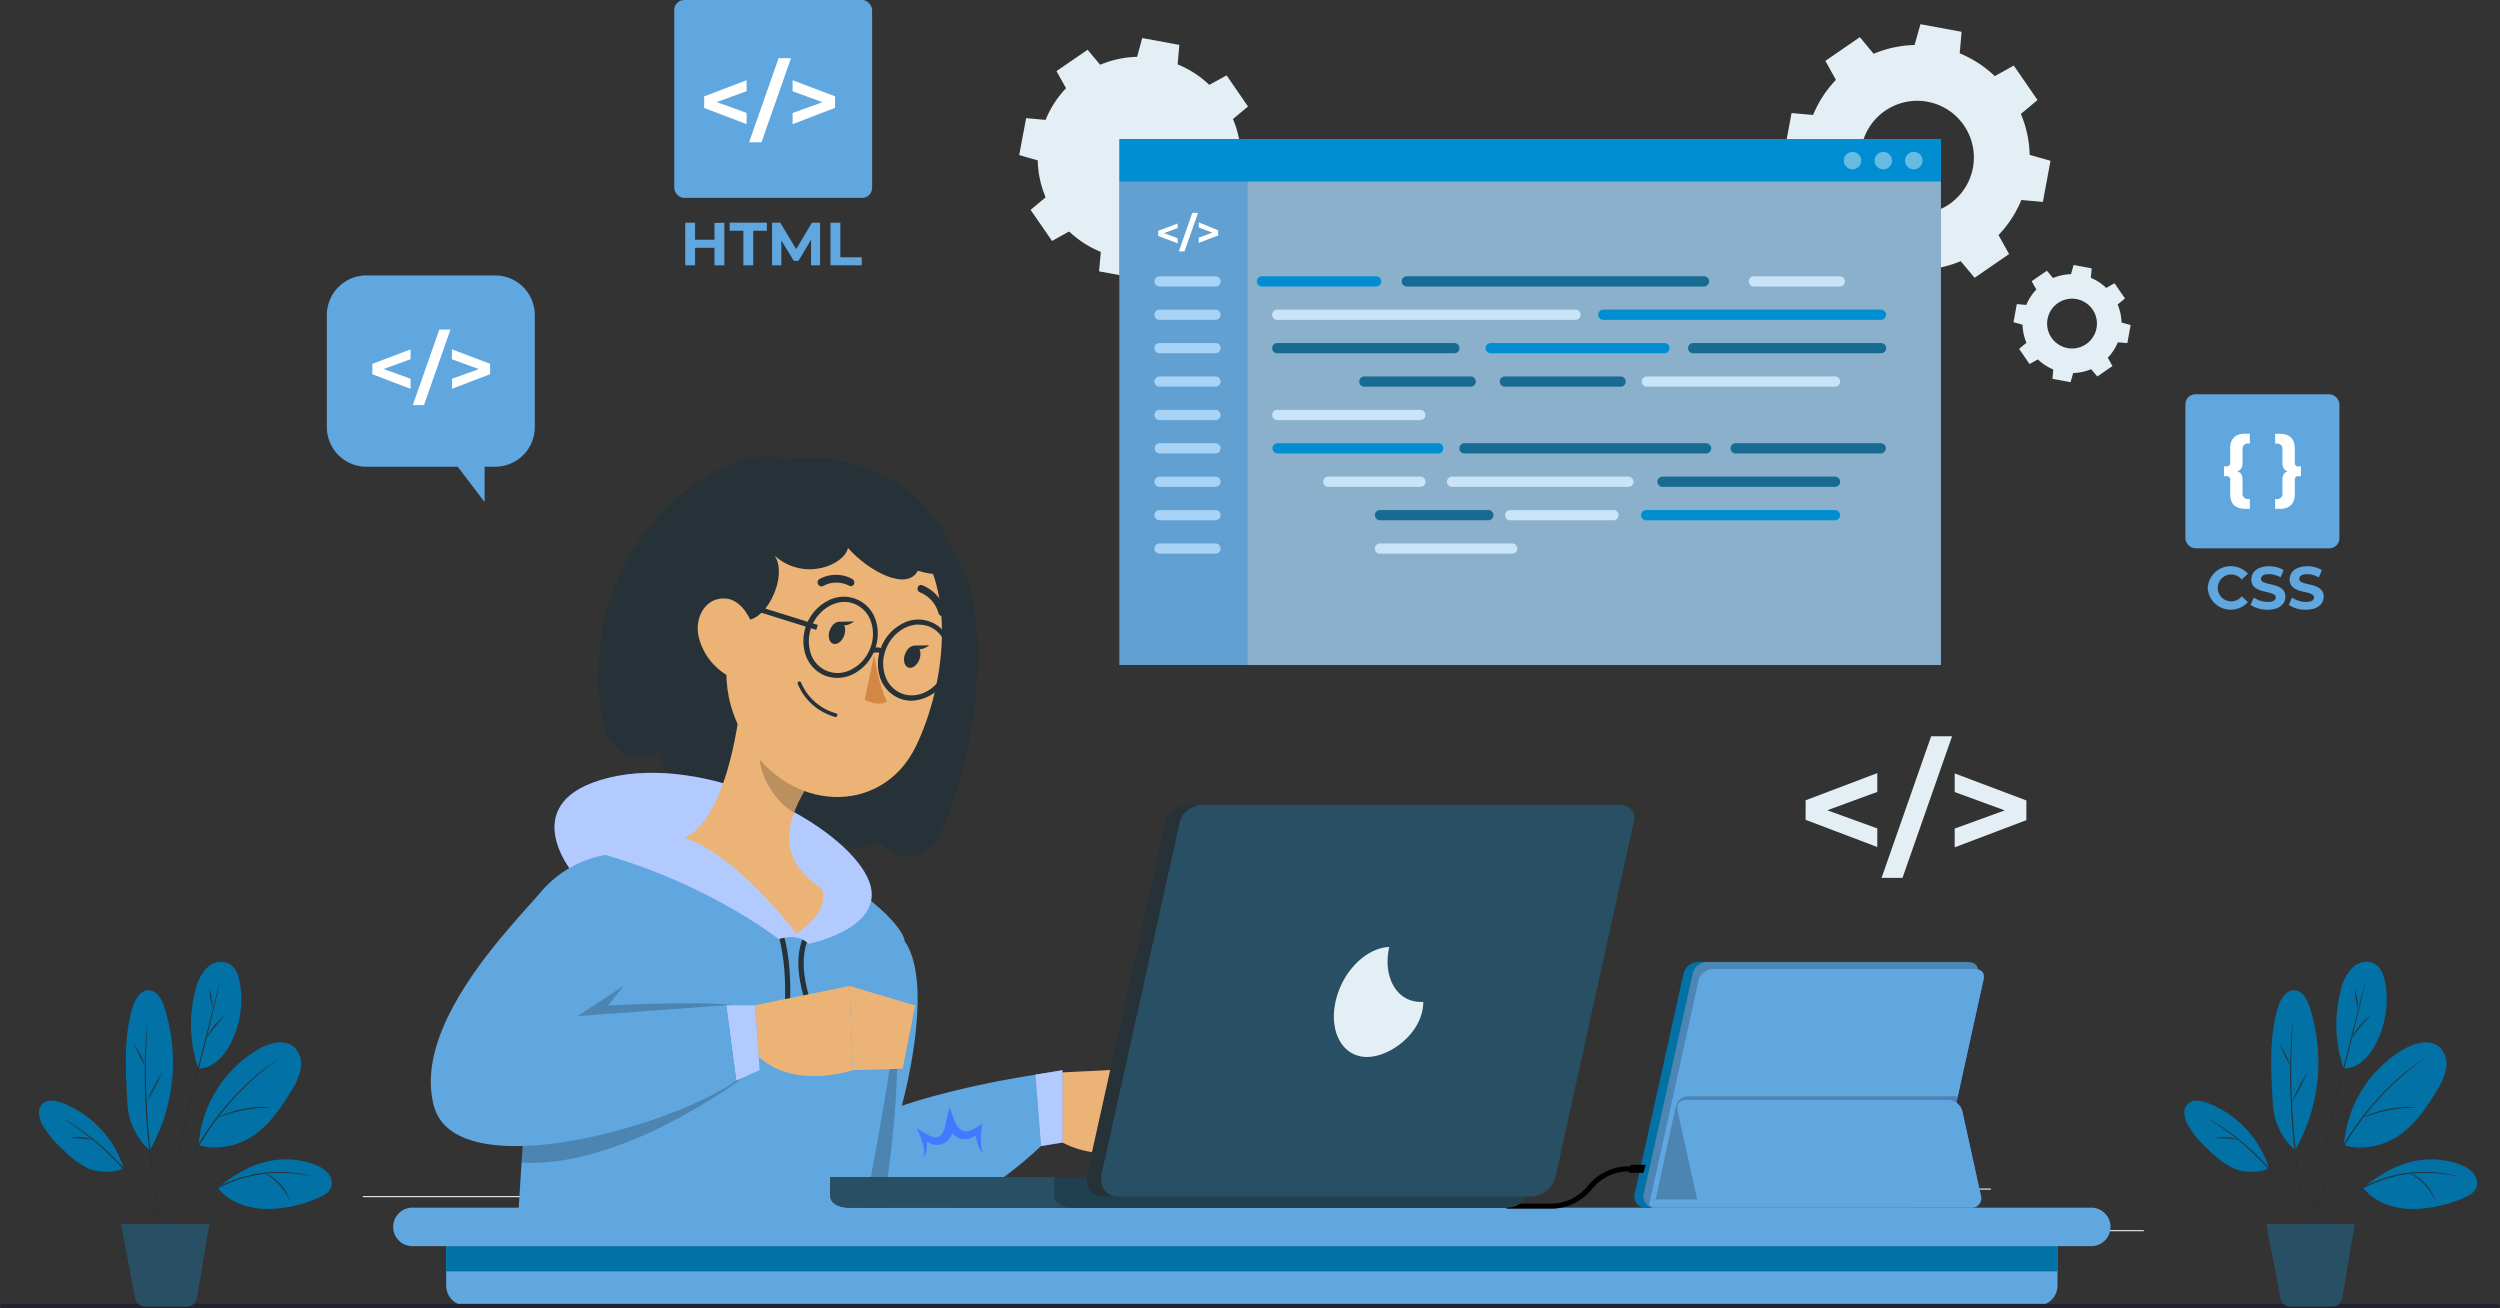 <svg xmlns="http://www.w3.org/2000/svg" width="571" height="298.816" viewBox="0 0 571 298.816">
  <rect x="0" y="0" width="571" height="298.816" fill="#333333" stroke="none"/>
  <g id="IT_Service_Pakistan_ic_6" transform="translate(-206 -3186.693)">
    <rect id="Rectangle_162443" data-name="Rectangle 162443" width="33.897" height="0.256" transform="translate(661.744 3467.65)" fill="#ebebeb"/>
    <rect id="Rectangle_162444" data-name="Rectangle 162444" width="8.894" height="0.256" transform="translate(565.281 3470.434)" fill="#ebebeb"/>
    <rect id="Rectangle_162445" data-name="Rectangle 162445" width="19.64" height="0.256" transform="translate(641.08 3458.152)" fill="#ebebeb"/>
    <rect id="Rectangle_162446" data-name="Rectangle 162446" width="44.204" height="0.256" transform="translate(288.873 3459.871)" fill="#ebebeb"/>
    <rect id="Rectangle_162447" data-name="Rectangle 162447" width="6.479" height="0.256" transform="translate(342.196 3459.871)" fill="#ebebeb"/>
    <rect id="Rectangle_162448" data-name="Rectangle 162448" width="95.879" height="0.256" transform="translate(369.737 3464.19)" fill="#ebebeb"/>
    <path id="Path_132470" data-name="Path 132470" d="M390.805,300.8l-11.432,4.186,11.432,4.155v4.247l-16.376-6.212v-4.462l16.376-6.213Z" transform="translate(243.97 3066.767)" fill="#e4eef5"/>
    <path id="Path_132471" data-name="Path 132471" d="M402.71,288.28h4.78l-11.33,32.352h-4.78Z" transform="translate(244.367 3066.573)" fill="#e4eef5"/>
    <path id="Path_132472" data-name="Path 132472" d="M424.075,302.752v4.493L407.7,313.457v-4.288l11.432-4.155L407.7,300.828V296.57Z" transform="translate(244.75 3066.768)" fill="#e4eef5"/>
    <path id="Path_132473" data-name="Path 132473" d="M112.975,354.463c1.638.491,2.395,1.525,2.395,3.992v5.7a2.344,2.344,0,0,0,2.6,2.641h.645v4.35h-2.047c-4.462,0-6.745-2.282-6.745-6.386v-6.448c0-1.146-.6-1.679-1.566-1.679H107.08v-4.3h1.177c.962,0,1.566-.532,1.566-1.678v-6.509c0-4.094,2.282-6.376,6.745-6.376h2.047V342.1h-.645a2.344,2.344,0,0,0-2.6,2.641v5.7C115.37,352.928,114.613,353.961,112.975,354.463Z" transform="translate(237.695 3067.734)" fill="#e0e0e0"/>
    <path id="Path_132474" data-name="Path 132474" d="M140.825,352.334v4.35h-1.177a1.464,1.464,0,0,0-1.576,1.678v6.448c0,4.094-2.282,6.387-6.734,6.387H129.29v-4.35h.645a2.344,2.344,0,0,0,2.6-2.641v-5.731c0-2.467.747-3.5,2.385-3.991-1.638-.5-2.385-1.535-2.385-4v-5.721a2.344,2.344,0,0,0-2.62-2.661h-.645v-4.35h2.047c4.452,0,6.734,2.282,6.734,6.376v6.458a1.464,1.464,0,0,0,1.576,1.679Z" transform="translate(238.216 3067.734)" fill="#e0e0e0"/>
    <g id="Group_306555" data-name="Group 306555" transform="translate(-3 -29.176)">
      <path id="Path_132464" data-name="Path 132464" d="M384.311,265.877l9.4,1.737,1.346-4.751a25.656,25.656,0,0,0,9.345-2.006l3.179,3.8,7.877-5.419-2.414-4.343a25.412,25.412,0,0,0,5.211-8.008l4.924.434,1.737-9.389-4.759-1.355a25.379,25.379,0,0,0-2.006-9.345l3.8-3.179-5.419-7.869L412.19,218.6a25.682,25.682,0,0,0-8.008-5.211l.434-4.916-9.4-1.737-1.346,4.751a25.691,25.691,0,0,0-9.345,2.006l-3.153-3.8-7.877,5.42,2.414,4.343a25.412,25.412,0,0,0-5.211,8.008l-4.925-.434-1.737,9.389,4.751,1.355a25.553,25.553,0,0,0,2.006,9.345l-3.8,3.179,5.42,7.869,4.343-2.414a25.449,25.449,0,0,0,8.016,5.211Zm-2.562-31.049a12.941,12.941,0,1,1,10.37,15.069,12.941,12.941,0,0,1-10.37-15.069Z" transform="translate(252.417 3014.66)" fill="#e4eef5"/>
      <path id="Path_132465" data-name="Path 132465" d="M74.852,279.8l4.132.767.6-2.091a11.343,11.343,0,0,0,4.107-.883l1.4,1.67,3.465-2.382-1.063-1.916a11.2,11.2,0,0,0,2.292-3.51l2.166.191.762-4.132-2.091-.572a11.168,11.168,0,0,0-.883-4.112l1.675-1.4-2.387-3.46-1.9,1.063a11.3,11.3,0,0,0-3.51-2.3l.2-2.161-4.137-.767-.592,2.091a11.375,11.375,0,0,0-4.112.883l-1.394-1.67L70.107,257.5l1.063,1.906a11.178,11.178,0,0,0-2.292,3.51l-2.166-.191-.762,4.132,2.076.592a11.168,11.168,0,0,0,.883,4.112l-1.675,1.4,2.382,3.46,1.906-1.058a11.319,11.319,0,0,0,3.51,2.292Zm-1.123-13.656a5.687,5.687,0,1,1,4.559,6.63A5.687,5.687,0,0,1,73.728,266.147Z" transform="translate(602.931 3022.595)" fill="#e4eef5"/>
      <path id="Path_132469" data-name="Path 132469" d="M328.23,347.791a22.834,22.834,0,0,0,1.811,8.437l-3.436,2.875,4.9,7.093,3.9-2.174a23.092,23.092,0,0,0,7.234,4.674l-.4,4.441,8.484,1.566,1.169-4.289a23.3,23.3,0,0,0,8.426-1.811l2.875,3.424,7.105-4.885-2.127-3.88a23,23,0,0,0,4.674-7.234l4.441.4,1.636-8.472-4.289-1.169a22.834,22.834,0,0,0-1.811-8.437l3.436-2.863-4.885-7.105-3.961,2.162a22.811,22.811,0,0,0-7.222-4.674l.386-4.452L352.1,319.85l-1.169,4.289a23.375,23.375,0,0,0-8.437,1.811l-2.875-3.424-7.105,4.885,2.185,3.9a23.021,23.021,0,0,0-4.674,7.234l-4.441-.4L324,346.576Zm11.686-2.641a10.007,10.007,0,1,0,.012,0Z" transform="translate(117.786 2904.707)" fill="#e4eef5"/>
      <g id="freepik--Tabs--inject-15" transform="translate(464.719 3247.639)">
        <rect id="Rectangle_162457" data-name="Rectangle 162457" width="187.594" height="120.119" transform="translate(0 0)" fill="#263238"/>
        <path id="Path_132735" data-name="Path 132735" d="M0,0H187.594V120.119H0Z" transform="translate(0 0)" fill="#96bedd" opacity="0.9"/>
        <path id="Path_132736" data-name="Path 132736" d="M0,0H29.262V120.119H0Z" transform="translate(0 0)" fill="#61a0d1"/>
        <rect id="Rectangle_162460" data-name="Rectangle 162460" width="187.594" height="9.688" transform="translate(0 0)" fill="#008dd1"/>
        <path id="Path_132523" data-name="Path 132523" d="M233.471,197.87l-3.108,1.169,3.108,1.169v1.169l-4.441-1.694v-1.169l4.441-1.683Z" transform="translate(-220.219 -177.56)" fill="#fff"/>
        <path id="Path_132524" data-name="Path 132524" d="M236.145,194.76h1.3l-3.085,8.8h-1.3Z" transform="translate(-219.539 -177.909)" fill="#fff"/>
        <path id="Path_132525" data-name="Path 132525" d="M241.4,198.431V199.6l-4.441,1.694v-1.169l3.108-1.169-3.108-1.169V196.62Z" transform="translate(-218.882 -177.595)" fill="#fff"/>
        <g id="Group_300795" data-name="Group 300795" transform="translate(7.981 31.33)">
          <path id="Path_132526" data-name="Path 132526" d="M242.2,209.487H229.489a1.169,1.169,0,1,1,0-2.337H242.2a1.169,1.169,0,1,1,0,2.337Z" transform="translate(-228.32 -207.15)" fill="#a7d3f6"/>
          <path id="Path_132527" data-name="Path 132527" d="M242.2,216.007H229.489a1.169,1.169,0,1,1,0-2.337H242.2a1.169,1.169,0,1,1,0,2.337Z" transform="translate(-228.32 -206.051)" fill="#a7d3f6"/>
          <path id="Path_132528" data-name="Path 132528" d="M242.2,222.537H229.489a1.169,1.169,0,1,1,0-2.337H242.2a1.169,1.169,0,1,1,0,2.337Z" transform="translate(-228.32 -204.95)" fill="#a7d3f6"/>
          <path id="Path_132529" data-name="Path 132529" d="M242.2,229.067H229.489a1.169,1.169,0,1,1,0-2.337H242.2a1.169,1.169,0,1,1,0,2.337Z" transform="translate(-228.32 -203.849)" fill="#a7d3f6"/>
          <path id="Path_132530" data-name="Path 132530" d="M242.2,235.6H229.489a1.169,1.169,0,1,1,0-2.337H242.2a1.169,1.169,0,1,1,0,2.337Z" transform="translate(-228.32 -202.748)" fill="#a7d3f6"/>
          <path id="Path_132531" data-name="Path 132531" d="M242.2,242.117H229.489a1.169,1.169,0,0,1,0-2.337H242.2a1.169,1.169,0,1,1,0,2.337Z" transform="translate(-228.32 -201.649)" fill="#a7d3f6"/>
          <path id="Path_132532" data-name="Path 132532" d="M242.2,248.647H229.489a1.169,1.169,0,1,1,0-2.337H242.2a1.169,1.169,0,1,1,0,2.337Z" transform="translate(-228.32 -200.548)" fill="#a7d3f6"/>
          <path id="Path_132533" data-name="Path 132533" d="M242.2,255.177H229.489a1.169,1.169,0,1,1,0-2.337H242.2a1.169,1.169,0,1,1,0,2.337Z" transform="translate(-228.32 -199.447)" fill="#a7d3f6"/>
          <path id="Path_132534" data-name="Path 132534" d="M242.2,261.707H229.489a1.169,1.169,0,1,1,0-2.337H242.2a1.169,1.169,0,1,1,0,2.337Z" transform="translate(-228.32 -198.346)" fill="#a7d3f6"/>
        </g>
        <path id="Path_132535" data-name="Path 132535" d="M275.58,209.487H249.509a1.169,1.169,0,1,1,0-2.337H275.58a1.169,1.169,0,0,1,0,2.337Z" transform="translate(-216.963 -175.82)" fill="#008dd1"/>
        <path id="Path_132536" data-name="Path 132536" d="M345.712,209.487H277.759a1.169,1.169,0,0,1,0-2.337h67.954a1.169,1.169,0,0,1,0,2.337Z" transform="translate(-212.201 -175.82)" fill="#176a92"/>
        <g id="Group_300796" data-name="Group 300796" transform="translate(143.667 31.33)">
          <path id="Path_132537" data-name="Path 132537" d="M365.289,209.487H345.6a1.169,1.169,0,0,1,0-2.337h19.691a1.169,1.169,0,0,1,0,2.337Z" transform="translate(-344.43 -207.15)" fill="#c9e4f9"/>
        </g>
        <g id="Group_300797" data-name="Group 300797" transform="translate(34.882 38.949)">
          <path id="Path_132538" data-name="Path 132538" d="M320.614,216.007H252.509a1.169,1.169,0,1,1,0-2.337h68.105a1.169,1.169,0,0,1,0,2.337Z" transform="translate(-251.34 -213.67)" fill="#c9e4f9"/>
        </g>
        <path id="Path_132539" data-name="Path 132539" d="M379.6,216.007H316.169a1.169,1.169,0,0,1,0-2.337h63.478a1.169,1.169,0,0,1,0,2.337Z" transform="translate(-205.725 -174.721)" fill="#008dd1"/>
        <path id="Path_132540" data-name="Path 132540" d="M292.872,222.537H252.509a1.169,1.169,0,1,1,0-2.337h40.363a1.169,1.169,0,1,1,0,2.337Z" transform="translate(-216.458 -173.62)" fill="#176a92"/>
        <path id="Path_132541" data-name="Path 132541" d="M333.9,222.537H294.169a1.169,1.169,0,0,1,0-2.337H333.9a1.169,1.169,0,0,1,0,2.337Z" transform="translate(-209.434 -173.62)" fill="#008dd1"/>
        <path id="Path_132542" data-name="Path 132542" d="M376.639,222.537H333.729a1.169,1.169,0,0,1,0-2.337h42.911a1.169,1.169,0,1,1,0,2.337Z" transform="translate(-202.765 -173.62)" fill="#176a92"/>
        <path id="Path_132543" data-name="Path 132543" d="M293.743,229.067H269.519a1.169,1.169,0,1,1,0-2.337h24.225a1.169,1.169,0,1,1,0,2.337Z" transform="translate(-213.59 -172.519)" fill="#176a92"/>
        <path id="Path_132544" data-name="Path 132544" d="M323.424,229.067H296.979a1.169,1.169,0,1,1,0-2.337h26.445a1.169,1.169,0,0,1,0,2.337Z" transform="translate(-208.96 -172.519)" fill="#176a92"/>
        <g id="Group_300798" data-name="Group 300798" transform="translate(119.301 54.211)">
          <path id="Path_132545" data-name="Path 132545" d="M367.636,229.067H324.749a1.169,1.169,0,1,1,0-2.337h42.887a1.169,1.169,0,1,1,0,2.337Z" transform="translate(-323.58 -226.73)" fill="#c9e4f9"/>
        </g>
        <g id="Group_300799" data-name="Group 300799" transform="translate(34.882 61.842)">
          <path id="Path_132546" data-name="Path 132546" d="M285.1,235.6H252.509a1.169,1.169,0,1,1,0-2.337H285.1a1.169,1.169,0,1,1,0,2.337Z" transform="translate(-251.34 -233.26)" fill="#c9e4f9"/>
        </g>
        <path id="Path_132547" data-name="Path 132547" d="M289.179,242.117h-36.67a1.169,1.169,0,0,1,0-2.337h36.67a1.169,1.169,0,1,1,0,2.337Z" transform="translate(-216.458 -170.319)" fill="#008dd1"/>
        <path id="Path_132548" data-name="Path 132548" d="M344.279,242.117H289.028a1.169,1.169,0,0,1,0-2.337h55.251a1.169,1.169,0,0,1,0,2.337Z" transform="translate(-210.301 -170.319)" fill="#176a92"/>
        <path id="Path_132549" data-name="Path 132549" d="M375.238,242.117h-33.2a1.169,1.169,0,0,1,0-2.337h33.2a1.169,1.169,0,0,1,0,2.337Z" transform="translate(-201.364 -170.319)" fill="#176a92"/>
        <g id="Group_300800" data-name="Group 300800" transform="translate(46.533 77.092)">
          <path id="Path_132550" data-name="Path 132550" d="M283.513,248.647H262.479a1.169,1.169,0,1,1,0-2.337h21.035a1.169,1.169,0,0,1,0,2.337Z" transform="translate(-261.31 -246.31)" fill="#c9e4f9"/>
        </g>
        <g id="Group_300801" data-name="Group 300801" transform="translate(74.731 77.092)">
          <path id="Path_132551" data-name="Path 132551" d="M326.878,248.647h-40.27a1.169,1.169,0,0,1,0-2.337h40.27a1.169,1.169,0,1,1,0,2.337Z" transform="translate(-285.44 -246.31)" fill="#c9e4f9"/>
        </g>
        <path id="Path_132552" data-name="Path 132552" d="M367.122,248.647H327.8a1.169,1.169,0,1,1,0-2.337h39.323a1.169,1.169,0,1,1,0,2.337Z" transform="translate(-203.764 -169.218)" fill="#176a92"/>
        <path id="Path_132553" data-name="Path 132553" d="M297.269,255.177H272.519a1.169,1.169,0,0,1,0-2.337h24.751a1.169,1.169,0,1,1,0,2.337Z" transform="translate(-213.084 -168.117)" fill="#176a92"/>
        <g id="Group_300802" data-name="Group 300802" transform="translate(88.1 84.723)">
          <path id="Path_132554" data-name="Path 132554" d="M321.619,255.177h-23.57a1.169,1.169,0,1,1,0-2.337h23.57a1.169,1.169,0,0,1,0,2.337Z" transform="translate(-296.88 -252.84)" fill="#c9e4f9"/>
        </g>
        <path id="Path_132555" data-name="Path 132555" d="M367.67,255.177H324.549a1.169,1.169,0,0,1,0-2.337H367.67a1.169,1.169,0,1,1,0,2.337Z" transform="translate(-204.312 -168.117)" fill="#008dd1"/>
        <g id="Group_300803" data-name="Group 300803" transform="translate(58.266 92.354)">
          <path id="Path_132556" data-name="Path 132556" d="M302.773,261.707H272.519a1.169,1.169,0,0,1,0-2.337h30.255a1.169,1.169,0,0,1,0,2.337Z" transform="translate(-271.35 -259.37)" fill="#c9e4f9"/>
        </g>
        <path id="Path_132557" data-name="Path 132557" d="M375,184.84a2,2,0,1,0,.581-1.421A2.01,2.01,0,0,0,375,184.84Z" transform="translate(-195.61 -179.92)" fill="#fff" opacity="0.4"/>
        <circle id="Ellipse_4656" data-name="Ellipse 4656" cx="1.998" cy="1.998" r="1.998" transform="translate(172.426 2.921)" fill="#fff" opacity="0.4"/>
        <circle id="Ellipse_4657" data-name="Ellipse 4657" cx="1.998" cy="1.998" r="1.998" transform="translate(165.402 2.921)" fill="#fff" opacity="0.4"/>
      </g>
    </g>
    <g id="freepik--speech-bubble--inject-15" transform="translate(280.648 3249.603)">
      <path id="Path_132558" data-name="Path 132558" d="M114.142,186.42H84.748a9.047,9.047,0,0,0-9.058,9.048v25.587a9.047,9.047,0,0,0,9.047,9.058h20.848l6.141,8.075v-8.075h2.405a9.058,9.058,0,0,0,9.058-9.058V195.467a9.047,9.047,0,0,0-9.047-9.048Z" transform="translate(-75.69 -186.42)" fill="#60a6df"/>
      <path id="Path_136754" data-name="Path 136754" d="M306.6,108.432l-6.141,2.241,6.141,2.221v2.313l-8.72-3.326v-2.374l8.72-3.326Z" transform="translate(-287.476 -89.304)" fill="#fff"/>
      <path id="Path_136755" data-name="Path 136755" d="M312.959,101.76h2.548l-6.059,17.266H306.9Z" transform="translate(-287.264 -89.407)" fill="#fff"/>
      <path id="Path_136756" data-name="Path 136756" d="M324.35,109.486v2.374l-8.72,3.347v-2.293l6.141-2.221-6.141-2.241V106.18Z" transform="translate(-287.059 -89.304)" fill="#fff"/>
    </g>
    <g id="freepik--Character--inject-15" transform="translate(304.395 3290.861)">
      <path id="Path_132561" data-name="Path 132561" d="M204.771,363.5l21.974-1.075-2.139,19.108s-15.25,2.907-22.056-7.942Z" transform="translate(-64.459 -222.548)" fill="#ebb376"/>
      <path id="Path_132562" data-name="Path 132562" d="M240.4,369.093l-5,13.858-11.3-1.412,2.139-19.108Z" transform="translate(-63.954 -222.548)" fill="#ebb376"/>
      <path id="Path_132563" data-name="Path 132563" d="M185.069,395.183a89.831,89.831,0,0,0,22.6-16.775l-1.5-14.236c-20.766,3.07-32.751,7.461-32.751,7.461s7.7-27.583.655-37.633l-19.333,3.5s-20.541,42.7-6.724,57.683Z" transform="translate(-65.852 -223.215)" fill="#60a6df"/>
      <path id="Path_132565" data-name="Path 132565" d="M169.143,395.024c6.827-43.252.778-54.244.778-54.244l-24.563,23.2c-2.763,11.657-3.572,24.215,2.712,31.021Z" transform="translate(-65.85 -223.056)" opacity="0.2"/>
      <path id="Path_132566" data-name="Path 132566" d="M166.191,395.741c4.606-21.861,9.774-56.086,9.211-61.183-.819-7.41-41.123-39.158-76.105-16.048-7.164,4.718-10.818,55.615-12.067,77.231Z" transform="translate(-67.166 -223.773)" fill="#60a6df"/>
      <path id="Path_132568" data-name="Path 132568" d="M148.508,226.569c-12.128-4.9-40.724,12.691-43.231,44.06s13.4,22.68,13.4,22.68,2.835,11.964,14.421,8.27c0,0,9.569,10.839,18.474,6.427,0,0,11.084,11.545,17.031,5.455,0,0,6.468,7.379,12.374,1.791s22.782-62.636-3.695-75.829S148.508,226.569,148.508,226.569Z" transform="translate(-66.749 -225.756)" fill="#263238"/>
      <path id="Path_132569" data-name="Path 132569" d="M147.6,352.516l-1.167-.1c1.351-15.106-1.975-21.79-2.047-21.851l1.023-.542C145.608,330.255,148.985,336.98,147.6,352.516Z" transform="translate(-65.824 -223.309)" fill="#263238"/>
      <path id="Path_132570" data-name="Path 132570" d="M152.966,352.67c-8.034-18.924,1.023-23.335,1.392-23.54l.481,1.023-.246-.532.246.532c-.082,0-8.352,4.186-.8,21.994Z" transform="translate(-65.701 -223.329)" fill="#263238"/>
      <path id="Path_132571" data-name="Path 132571" d="M146.393,334.411s-15.506-12.282-39.578-19.2l-7.727,3.623s-12.957-16.038,8.638-21.288,50.969,9.211,58.338,21.6-12.814,16.376-12.814,16.376S151.4,333,146.393,334.411Z" transform="translate(-66.978 -224.097)" fill="#407bff"/>
      <path id="Path_132572" data-name="Path 132572" d="M146.393,334.411s-15.506-12.282-39.578-19.2l-7.727,3.623s-12.957-16.038,8.638-21.288,50.969,9.211,58.338,21.6-12.814,16.376-12.814,16.376S151.4,333,146.393,334.411Z" transform="translate(-66.978 -224.097)" fill="#fff" opacity="0.6"/>
      <path id="Path_132573" data-name="Path 132573" d="M154.407,351.933a1.023,1.023,0,1,1-1.023-1.023A1.023,1.023,0,0,1,154.407,351.933Z" transform="translate(-65.637 -222.818)" fill="#fff"/>
      <path id="Path_132574" data-name="Path 132574" d="M147.917,351.933a1.023,1.023,0,1,1-1.023-1.023A1.023,1.023,0,0,1,147.917,351.933Z" transform="translate(-65.79 -222.818)" fill="#fff"/>
      <path id="Path_132575" data-name="Path 132575" d="M137.474,277c-.942,10.982-4.309,30.53-13.244,34.8,0,0,9.989,2.047,25.587,21.81,8.873-6.223,5.516-10.47,5.516-10.47-10.378-6.806-7.686-15.2-3.49-22.516Z" transform="translate(-66.297 -224.553)" fill="#ebb376"/>
      <path id="Path_132576" data-name="Path 132576" d="M142.923,286.41l8.505,14.022a32.6,32.6,0,0,0-2.569,5.322c-4.094-2.19-8.577-9.129-7.727-13.878A16.13,16.13,0,0,1,142.923,286.41Z" transform="translate(-65.903 -224.332)" opacity="0.2"/>
      <path id="Path_132577" data-name="Path 132577" d="M136.057,254.754c-2.855,17.256-4.432,24.481,1.965,35.586,9.61,16.713,30.909,17.5,38.738,1.7,7.041-14.226,10.531-40.059-4.166-51.46C158.092,229.341,138.892,237.488,136.057,254.754Z" transform="translate(-66.078 -225.529)" fill="#ebb376"/>
      <path id="Path_132578" data-name="Path 132578" d="M171.6,231.187c11.187,6.2,21.841,25.587,5.926,20.746-2.405,4.657-10.972.389-15.956-5.2-.839,3.879-10.01,7.768-16.764,1.76,3.265,4.708-2.293,16.59-8.075,14.543s-18.76-4.739-7.267-23.059S159.658,224.545,171.6,231.187Z" transform="translate(-66.283 -225.748)" fill="#263238"/>
      <path id="Path_132579" data-name="Path 132579" d="M166.6,270.22s1.023,6.847,2.968,10.562c-2.18,1.259-5.117-.42-5.117-.42Z" transform="translate(-65.354 -224.712)" fill="#d58745"/>
      <path id="Path_132580" data-name="Path 132580" d="M155.794,283.3a13.308,13.308,0,0,0,2.262.86.389.389,0,0,0,.491-.307.44.44,0,0,0-.317-.532,12.22,12.22,0,0,1-7.942-6.97.42.42,0,0,0-.532-.287.43.43,0,0,0-.235.553,12.845,12.845,0,0,0,6.274,6.683Z" transform="translate(-65.705 -224.576)" fill="#263238"/>
      <path id="Path_132581" data-name="Path 132581" d="M127.5,266.639a14.032,14.032,0,0,0,6.53,8.505c4.166,2.282,7.164-1.627,6.857-6.489-.317-4.391-2.876-10.859-7.441-11.115S126.259,262.1,127.5,266.639Z" transform="translate(-66.228 -225.01)" fill="#ebb376"/>
      <path id="Path_132582" data-name="Path 132582" d="M154.513,254.829a.778.778,0,0,0,.655,0,6.335,6.335,0,0,1,5.957-.1.778.778,0,0,0,1.116-.307.931.931,0,0,0-.338-1.2,7.84,7.84,0,0,0-7.533,0,.88.88,0,0,0-.327,1.167A.931.931,0,0,0,154.513,254.829Z" transform="translate(-65.6 -225.134)" fill="#263238"/>
      <path id="Path_132583" data-name="Path 132583" d="M181.49,261.51a.757.757,0,0,0,.614.061.839.839,0,0,0,.522-1.085,8.976,8.976,0,0,0-5.332-5.916.778.778,0,0,0-1.023.583.921.921,0,0,0,.594,1.085,7.164,7.164,0,0,1,4.176,4.739A.9.9,0,0,0,181.49,261.51Z" transform="translate(-65.077 -225.08)" fill="#263238"/>
      <path id="Path_132584" data-name="Path 132584" d="M159.961,265.872c-.5,1.371-1.648,2.2-2.559,1.863s-1.238-1.709-.737-3.07,1.648-2.2,2.548-1.863S160.452,264.511,159.961,265.872Z" transform="translate(-65.542 -224.888)" fill="#263238"/>
      <path id="Path_132585" data-name="Path 132585" d="M158.76,262.732l3.4-.072S159.763,264.6,158.76,262.732Z" transform="translate(-65.487 -224.889)" fill="#263238"/>
      <path id="Path_132586" data-name="Path 132586" d="M176.751,271.2c-.5,1.361-1.648,2.19-2.548,1.863s-1.249-1.719-.747-3.07,1.648-2.19,2.559-1.863S177.252,269.831,176.751,271.2Z" transform="translate(-65.148 -224.763)" fill="#263238"/>
      <path id="Path_132587" data-name="Path 132587" d="M175.56,268.052l3.388-.072S176.553,269.935,175.56,268.052Z" transform="translate(-65.093 -224.765)" fill="#263238"/>
      <path id="Path_132588" data-name="Path 132588" d="M158.477,275.675a7.522,7.522,0,0,1-3.07-.645,7.768,7.768,0,0,1-4.237-4.954,10.368,10.368,0,0,1,5.414-12.128,7.635,7.635,0,0,1,10.777,4.81,10.081,10.081,0,0,1-.522,7.041h0a10.071,10.071,0,0,1-4.9,5.117A8.187,8.187,0,0,1,158.477,275.675Zm1.607-17.348a7.165,7.165,0,0,0-2.937.716,9.211,9.211,0,0,0-4.79,10.726,6.448,6.448,0,0,0,9.16,4.094,8.914,8.914,0,0,0,4.329-4.493l.532.235-.532-.235a8.925,8.925,0,0,0,.461-6.233,6.591,6.591,0,0,0-3.6-4.227,6.14,6.14,0,0,0-2.62-.583Z" transform="translate(-65.674 -225.019)" fill="#263238"/>
      <path id="Path_132589" data-name="Path 132589" d="M175.117,280.775a7.329,7.329,0,0,1-3.07-.645,7.809,7.809,0,0,1-4.247-4.954,10.388,10.388,0,0,1,5.424-12.128,7.615,7.615,0,0,1,10.767,4.81,10.02,10.02,0,0,1-.512,7.041h0a9.518,9.518,0,0,1-8.362,5.875Zm1.627-17.4a7.162,7.162,0,0,0-2.989.675,8.976,8.976,0,0,0-4.329,4.5,8.833,8.833,0,0,0-.461,6.223,6.611,6.611,0,0,0,3.6,4.237c3.582,1.607,8.024-.481,9.887-4.636h0a8.976,8.976,0,0,0,.461-6.233,6.622,6.622,0,0,0-3.6-4.227,6.4,6.4,0,0,0-2.569-.491Z" transform="translate(-65.284 -224.899)" fill="#263238"/>
      <path id="Path_132590" data-name="Path 132590" d="M167.849,269.954a.522.522,0,0,0-.3-.328,2.129,2.129,0,0,0-1.32.195l-.512-1.023a3.142,3.142,0,0,1,2.252-.235A1.678,1.678,0,0,1,169,269.586Z" transform="translate(-65.324 -224.754)" fill="#263238"/>
      <rect id="Rectangle_162461" data-name="Rectangle 162461" width="1.174" height="14.514" transform="translate(74.185 35.369) rotate(-72.646)" fill="#263238"/>
      <path id="Path_132591" data-name="Path 132591" d="M138.439,365.184S111.512,385.817,87.88,384.63c.962-14.062,2.579-32.751,4.913-46.752,2.415-2.661,4-4.278,4-4.278l14.329,10.716-3.49,4.38s21.687-1.105,29.241,0Z" transform="translate(-67.151 -223.225)" opacity="0.2"/>
      <path id="Path_132592" data-name="Path 132592" d="M140.015,348.4,161.57,344l.768,19.221s-14.625,5.179-23-4.514Z" transform="translate(-65.943 -222.98)" fill="#ebb376"/>
      <path id="Path_132593" data-name="Path 132593" d="M176.064,348.462l-2.845,14.451-11.391.317-.768-19.221Z" transform="translate(-65.433 -222.98)" fill="#ebb376"/>
      <path id="Path_132594" data-name="Path 132594" d="M140.151,348.3l1.054,14.83-5.363,2.405L133.55,348.3Z" transform="translate(-66.079 -222.88)" fill="#407bff"/>
      <path id="Path_132595" data-name="Path 132595" d="M140.151,348.3l1.054,14.83-5.363,2.405L133.55,348.3Z" transform="translate(-66.079 -222.88)" fill="#fff" opacity="0.6"/>
      <path id="Path_132596" data-name="Path 132596" d="M107.464,314.78a24.931,24.931,0,0,0-14.789,8.556c-6.5,7.635-29.4,30.315-24.318,48.83s54.07,4.739,69.033-5.844L135.1,349.087l-33.928,2.487,10.46-6.888C118.8,324.728,107.464,314.78,107.464,314.78Z" transform="translate(-67.626 -223.666)" fill="#60a6df"/>
      <path id="Path_132598" data-name="Path 132598" d="M202.56,363.824l6.172-1.034v16.539l-4.892.8Z" transform="translate(-64.459 -222.54)" fill="#407bff"/>
      <path id="Path_132599" data-name="Path 132599" d="M202.56,363.824l6.172-1.034v16.539l-4.892.8Z" transform="translate(-64.459 -222.54)" fill="#fff" opacity="0.6"/>
      <path id="Path_132600" data-name="Path 132600" d="M190.7,378.973a19.9,19.9,0,0,1,.133-2.712l.184-1.361-1.32.778-.788.471a6.315,6.315,0,0,1-.8.3,2.375,2.375,0,0,1-1.433,0,2.631,2.631,0,0,1-1.146-.829,4.8,4.8,0,0,1-.809-1.392L183.57,371l-.819,3.418c-.082.338-.133.686-.194,1.023a9.374,9.374,0,0,1-.3.952,3.07,3.07,0,0,1-.952,1.3,2.047,2.047,0,0,1-1.545.133,6.377,6.377,0,0,1-1.822-.8l-1.781-1.116.716,1.812a15.231,15.231,0,0,1,.737,2.374,7.214,7.214,0,0,1,.164,1.228,1.945,1.945,0,0,1-.266,1.208,1.965,1.965,0,0,0,.7-1.146,5.5,5.5,0,0,0,.184-1.351,9.337,9.337,0,0,0,0-1.075,8.541,8.541,0,0,0,.921.45,3.633,3.633,0,0,0,2.917-.072,4.38,4.38,0,0,0,1.914-2.17v-.133a3.9,3.9,0,0,0,4.554.972,7.022,7.022,0,0,0,.87-.471s0,.072,0,.113a13.683,13.683,0,0,0,.3,1.433,7.469,7.469,0,0,0,.512,1.382,3.183,3.183,0,0,0,.89,1.146,3.563,3.563,0,0,1-.44-1.3,10.051,10.051,0,0,1-.123-1.341Z" transform="translate(-65.079 -222.347)" fill="#407bff"/>
    </g>
    <g id="freepik--Table--inject-15" transform="translate(295.792 3462.522)">
      <path id="Path_132602" data-name="Path 132602" d="M4.544,0H363.475a4.544,4.544,0,0,1,4.544,4.544V15.6H0V4.544A4.544,4.544,0,0,1,4.544,0Z" transform="translate(380.137 22.363) rotate(180)" fill="#60a6df"/>
      <rect id="Rectangle_162462" data-name="Rectangle 162462" width="368.029" height="7.799" transform="translate(380.137 14.554) rotate(180)" fill="#0271a6"/>
      <path id="Path_132603" data-name="Path 132603" d="M63.621,402.272H447.074a4.4,4.4,0,0,0,4.4-4.391h0a4.4,4.4,0,0,0-4.4-4.4H63.621a4.4,4.4,0,0,0-4.4,4.4h0A4.4,4.4,0,0,0,63.621,402.272Z" transform="translate(-59.22 -393.48)" fill="#60a6df"/>
    </g>
    <g id="freepik--device-2--inject-15" transform="translate(549.755 3406.393)">
      <path id="Path_132604" data-name="Path 132604" d="M414.588,341.055l-11.2,50.785a3.818,3.818,0,0,1-3.633,2.886H338.6a2.467,2.467,0,0,1-2.293-3.193l11.176-50.4a3.5,3.5,0,0,1,3.633-2.487h61.163C413.912,338.691,414.946,339.438,414.588,341.055Z" transform="translate(-306.683 -338.637)" fill="#0271a6"/>
      <path id="Path_132605" data-name="Path 132605" d="M414.54,341.055l-11.2,50.785a3.818,3.818,0,0,1-3.633,2.886H340.625a2.467,2.467,0,0,1-2.3-3.193l11.2-50.4a3.469,3.469,0,0,1,3.633-2.487h59.075C413.865,338.691,414.9,339.438,414.54,341.055Z" transform="translate(-306.636 -338.637)" fill="#4d85b3"/>
      <path id="Path_132606" data-name="Path 132606" d="M404.755,393.124l11.135-50.519c.368-1.658-.665-2.405-2.313-2.405H354.5a3.49,3.49,0,0,0-3.633,2.487l-11.309,51.1Z" transform="translate(-306.604 -338.601)" fill="#407bff"/>
      <path id="Path_132607" data-name="Path 132607" d="M415.89,342.6l-5.875,26.692-5.271,23.837-34.9.358-30.274.3,11.258-51.092a3.47,3.47,0,0,1,3.623-2.487H413.6C415.235,340.2,416.259,340.958,415.89,342.6Z" transform="translate(-306.604 -338.601)" fill="#60a6df"/>
      <path id="Path_132608" data-name="Path 132608" d="M409.986,368.62l-5.271,23.837-34.9.358H340.83l4.739-21.8a3.07,3.07,0,0,1,2.968-2.395Z" transform="translate(-306.574 -337.933)" opacity="0.2"/>
      <path id="Path_132609" data-name="Path 132609" d="M411.019,371.917a3.47,3.47,0,0,0-3.633-2.477H348.311c-1.638,0-2.671.737-2.313,2.395l4.483,20.326H340.5a.942.942,0,1,0,0,1.883H413.27a2.139,2.139,0,0,0,2.047-2.61Z" transform="translate(-306.604 -337.914)" fill="#407bff"/>
      <path id="Path_132610" data-name="Path 132610" d="M411.019,371.917a3.47,3.47,0,0,0-3.633-2.477H348.311c-1.638,0-2.671.737-2.313,2.395l4.483,20.326H340.5a.942.942,0,1,0,0,1.883H413.27a2.139,2.139,0,0,0,2.047-2.61Z" transform="translate(-306.604 -337.914)" fill="#60a6df"/>
      <path id="Path_132611" data-name="Path 132611" d="M338.838,383.91H335.41l-.43,1.852h3.337Z" transform="translate(-306.712 -337.574)"/>
      <path id="Path_132612" data-name="Path 132612" d="M317.82,393.932h-9.876a.573.573,0,0,1-.583-.583.583.583,0,0,1,.583-.583h9.876a10.8,10.8,0,0,0,8.444-4.043,11.955,11.955,0,0,1,9.365-4.483h1.74a.594.594,0,0,1,.583.583.584.584,0,0,1-.583.583h-1.719a10.8,10.8,0,0,0-8.444,4.043A11.965,11.965,0,0,1,317.82,393.932Z" transform="translate(-307.36 -337.567)"/>
    </g>
    <g id="freepik--device-1--inject-15" transform="translate(395.641 3370.513)">
      <path id="Path_132613" data-name="Path 132613" d="M156.78,386.65v4.268c0,1.924,2.323,2.722,4.247,2.722h150.02c1.9,0,4.166-.8,4.166-2.722V386.65Z" transform="translate(-156.78 -301.63)" fill="#263238"/>
      <path id="Path_132614" data-name="Path 132614" d="M156.78,386.65v4.268c0,1.924,2.323,2.722,4.247,2.722h150.02c1.9,0,4.166-.8,4.166-2.722V386.65Z" transform="translate(-156.78 -301.63)" fill="#284f63"/>
      <path id="Path_132615" data-name="Path 132615" d="M206.72,386.65v4.268c0,1.924,2.282,2.722,4.206,2.722h98.949c1.9,0,4.166-.8,4.166-2.722V386.65Z" transform="translate(-155.608 -301.63)" opacity="0.2"/>
      <path id="Path_132616" data-name="Path 132616" d="M338.977,307.418l-17.86,81.008a6.079,6.079,0,0,1-5.793,4.626H217.757c-2.589,0-4.268-2.426-3.664-5.117l17.839-80.394c.6-2.641,3.183-3.961,5.8-3.961h97.557C337.912,303.59,339.56,304.777,338.977,307.418Z" transform="translate(-155.438 -303.58)" fill="#263238"/>
      <path id="Path_132617" data-name="Path 132617" d="M338.9,307.418l-17.86,81.008a6.079,6.079,0,0,1-5.793,4.626H221c-2.62,0-4.268-2.426-3.684-5.117l17.86-80.394c.583-2.641,3.183-3.961,5.8-3.961h94.241C337.836,303.59,339.484,304.777,338.9,307.418Z" transform="translate(-155.362 -303.58)" fill="#284f63"/>
      <path id="Path_132618" data-name="Path 132618" d="M289.578,347.848h0c0,6.939-7.43,12.578-12.885,12.578s-8.679-5.639-7.164-12.578,6.97-12.333,12.282-12.548c-1.556,6.939,1.771,12.548,7.164,12.548A3.178,3.178,0,0,0,289.578,347.848Z" transform="translate(-154.143 -302.835)" fill="#e4eef5"/>
    </g>
    <rect id="Rectangle_158492" data-name="Rectangle 158492" width="431.62" height="0.835" transform="translate(276 3484.506)" fill="#373660"/>
    <line id="Line_660" data-name="Line 660" x2="570" transform="translate(206.5 3485.01)" fill="none" stroke="#232230" stroke-linecap="round" stroke-linejoin="round" stroke-width="1"/>
    <g id="Plant" transform="translate(214.905 3406.347)">
      <g id="Group_301258" data-name="Group 301258">
        <g id="Group_301244" data-name="Group 301244">
          <g id="Group_301167" data-name="Group 301167" transform="translate(36.461 18.422)">
            <g id="Group_301166" data-name="Group 301166">
              <g id="Group_301165" data-name="Group 301165">
                <g id="Group_301164" data-name="Group 301164">
                  <path id="Path_134162" data-name="Path 134162" d="M644.206,380.94c4.081,1.425,9.4.151,12.9-2.4s6-6.2,8.23-9.907a14.709,14.709,0,0,0,2.178-5.05,5.456,5.456,0,0,0-1.553-5.055c-2.194-1.847-5.554-.91-8.046.509a27.748,27.748,0,0,0-13.7,21.9" transform="translate(-644.206 -357.503)" fill="#0271a6"/>
                </g>
              </g>
            </g>
          </g>
          <g id="Group_301171" data-name="Group 301171" transform="translate(40.842 45.154)">
            <g id="Group_301170" data-name="Group 301170">
              <g id="Group_301169" data-name="Group 301169">
                <g id="Group_301168" data-name="Group 301168">
                  <path id="Path_134163" data-name="Path 134163" d="M651.932,411.111c2.451,3.234,6.662,4.673,10.715,4.861a29.61,29.61,0,0,0,11.846-2.386c1.375-.527,2.879-1.25,3.35-2.645a3.363,3.363,0,0,0-.717-3.12,7,7,0,0,0-2.736-1.865,18.685,18.685,0,0,0-11.924-.645c-3.923,1.017-7.35,3.292-10.534,5.8" transform="translate(-651.932 -404.638)" fill="#0271a6"/>
                </g>
              </g>
            </g>
          </g>
          <g id="Group_301175" data-name="Group 301175" transform="translate(34.71)">
            <g id="Group_301174" data-name="Group 301174">
              <g id="Group_301173" data-name="Group 301173">
                <g id="Group_301172" data-name="Group 301172">
                  <path id="Path_134164" data-name="Path 134164" d="M642.81,349.4c3.378.067,5.936-2.892,7.466-5.9a21.889,21.889,0,0,0,2.012-13.647c-.308-1.727-.962-3.588-2.507-4.419a4.455,4.455,0,0,0-4.929.914,10.128,10.128,0,0,0-2.563,4.619,30.887,30.887,0,0,0,.522,18.437" transform="translate(-641.119 -325.02)" fill="#0271a6"/>
                </g>
              </g>
            </g>
          </g>
          <g id="Group_301179" data-name="Group 301179" transform="translate(19.825 6.518)">
            <g id="Group_301178" data-name="Group 301178">
              <g id="Group_301177" data-name="Group 301177">
                <g id="Group_301176" data-name="Group 301176">
                  <path id="Path_134165" data-name="Path 134165" d="M620.351,373.057a40.655,40.655,0,0,0,3.318-32.647c-.552-1.76-1.594-3.774-3.434-3.891-2.039-.129-3.317,2.144-3.879,4.107-1.975,6.889-1.555,14.207-1.119,21.36a15.166,15.166,0,0,0,5.114,11.07" transform="translate(-614.873 -336.514)" fill="#0271a6"/>
                </g>
              </g>
            </g>
          </g>
          <g id="Group_301183" data-name="Group 301183" transform="translate(0 31.749)">
            <g id="Group_301182" data-name="Group 301182">
              <g id="Group_301181" data-name="Group 301181">
                <g id="Group_301180" data-name="Group 301180">
                  <path id="Path_134166" data-name="Path 134166" d="M599.23,396.346a23.56,23.56,0,0,0-13.977-14.823c-1.53-.576-3.475-.9-4.615.267-1.119,1.148-.775,3.067-.057,4.5a22.549,22.549,0,0,0,4.918,5.961,20.334,20.334,0,0,0,5.637,4.2c2.158.944,6.121,1.184,8.094-.1" transform="translate(-579.916 -381.002)" fill="#0271a6"/>
                </g>
              </g>
            </g>
          </g>
          <g id="Group_301188" data-name="Group 301188" transform="translate(28.578 21.907)">
            <g id="Group_301187" data-name="Group 301187">
              <g id="Group_301186" data-name="Group 301186">
                <g id="Group_301185" data-name="Group 301185">
                  <g id="Group_301184" data-name="Group 301184">
                    <path id="Path_134167" data-name="Path 134167" d="M656.754,363.649s-.031.035-.1.09l-.31.24-1.207.9-.876.646c-.315.244-.643.525-1,.818-.713.6-1.556,1.237-2.4,2.043l-1.358,1.235c-.47.431-.922.918-1.411,1.4-.991.953-1.952,2.066-2.984,3.215a63.459,63.459,0,0,0-10.528,17.032c-.566,1.438-1.132,2.794-1.541,4.108-.213.653-.447,1.275-.623,1.888l-.5,1.766c-.342,1.12-.539,2.16-.753,3.064-.1.454-.205.873-.282,1.264s-.13.748-.186,1.073c-.114.627-.2,1.123-.268,1.483l-.077.385a.506.506,0,0,1-.035.13.486.486,0,0,1,.008-.134c.013-.1.03-.231.05-.389.053-.362.126-.862.218-1.493q.074-.489.164-1.079c.069-.393.167-.815.261-1.271.2-.909.384-1.956.716-3.082l.481-1.777c.171-.617.4-1.243.61-1.9.4-1.321.962-2.685,1.524-4.132a62.042,62.042,0,0,1,10.57-17.1c1.042-1.149,2.012-2.26,3.014-3.21.494-.482.952-.966,1.427-1.4l1.374-1.226c.859-.8,1.713-1.433,2.437-2.018.366-.288.7-.564,1.02-.8l.892-.629,1.239-.863.326-.218A.508.508,0,0,1,656.754,363.649Z" transform="translate(-630.306 -363.648)" fill="#263238"/>
                  </g>
                </g>
              </g>
            </g>
          </g>
          <g id="Group_301193" data-name="Group 301193" transform="translate(28.819 48.009)">
            <g id="Group_301192" data-name="Group 301192">
              <g id="Group_301191" data-name="Group 301191">
                <g id="Group_301190" data-name="Group 301190">
                  <g id="Group_301189" data-name="Group 301189">
                    <path id="Path_134168" data-name="Path 134168" d="M664.566,410.747a2.271,2.271,0,0,1-.4-.066c-.258-.047-.631-.146-1.122-.227a31.606,31.606,0,0,0-4.17-.51,30.433,30.433,0,0,0-24.708,10.282,31.665,31.665,0,0,0-2.578,3.318c-.287.406-.48.74-.629.956a2.256,2.256,0,0,1-.232.327,2.154,2.154,0,0,1,.185-.355c.134-.225.312-.57.588-.986a28.086,28.086,0,0,1,2.521-3.386,29.939,29.939,0,0,1,24.865-10.347,28.15,28.15,0,0,1,4.179.6c.489.1.86.214,1.114.278A2.187,2.187,0,0,1,664.566,410.747Z" transform="translate(-630.732 -409.673)" fill="#263238"/>
                  </g>
                </g>
              </g>
            </g>
          </g>
          <g id="Group_301198" data-name="Group 301198" transform="translate(28.578 4.319)">
            <g id="Group_301197" data-name="Group 301197">
              <g id="Group_301196" data-name="Group 301196">
                <g id="Group_301195" data-name="Group 301195">
                  <g id="Group_301194" data-name="Group 301194">
                    <path id="Path_134169" data-name="Path 134169" d="M643.109,332.636a.641.641,0,0,1-.022.152c-.024.114-.054.259-.092.441l-.379,1.687c-.332,1.465-.838,3.579-1.474,6.187-1.269,5.219-3.113,12.4-5.034,20.368-.954,3.984-1.819,7.79-2.563,11.26s-1.354,6.608-1.818,9.252c-.248,1.319-.436,2.518-.612,3.57s-.321,1.958-.429,2.7c-.113.727-.2,1.3-.266,1.708-.031.183-.056.329-.075.443a.671.671,0,0,1-.035.15.64.64,0,0,1,.008-.154c.013-.116.029-.263.049-.448l.216-1.716c.092-.746.217-1.656.384-2.71s.337-2.257.574-3.579c.44-2.65,1.044-5.792,1.762-9.27s1.59-7.286,2.544-11.272c1.922-7.967,3.8-15.145,5.112-20.351l1.557-6.165.428-1.676.118-.434A.663.663,0,0,1,643.109,332.636Z" transform="translate(-630.306 -332.636)" fill="#263238"/>
                  </g>
                </g>
              </g>
            </g>
          </g>
          <g id="Group_301203" data-name="Group 301203" transform="translate(24.17 13.898)">
            <g id="Group_301202" data-name="Group 301202">
              <g id="Group_301201" data-name="Group 301201">
                <g id="Group_301200" data-name="Group 301200">
                  <g id="Group_301199" data-name="Group 301199">
                    <path id="Path_134170" data-name="Path 134170" d="M626.518,397.078a.4.4,0,0,1-.037-.119l-.081-.353q-.1-.5-.284-1.365c-.244-1.186-.567-2.908-.936-5.04-.738-4.265-1.615-10.188-2.153-16.776-.261-3.3-.407-6.441-.47-9.3-.048-2.863-.023-5.443.067-7.606.027-1.083.1-2.06.145-2.918s.1-1.6.16-2.2q.081-.878.128-1.388c.016-.145.029-.263.04-.36a.421.421,0,0,1,.023-.122.428.428,0,0,1,0,.124c0,.1-.008.217-.013.362q-.028.511-.077,1.391c-.04.6-.085,1.342-.114,2.2s-.091,1.835-.1,2.916c-.065,2.161-.07,4.737-.009,7.6.078,2.858.23,6,.491,9.288.538,6.577,1.382,12.5,2.072,16.766.344,2.135.639,3.861.851,5.053.1.578.176,1.037.234,1.374l.054.359A.437.437,0,0,1,626.518,397.078Z" transform="translate(-622.534 -349.526)" fill="#263238"/>
                  </g>
                </g>
              </g>
            </g>
          </g>
          <g id="Group_301208" data-name="Group 301208" transform="translate(5.342 35.775)">
            <g id="Group_301207" data-name="Group 301207">
              <g id="Group_301206" data-name="Group 301206">
                <g id="Group_301205" data-name="Group 301205">
                  <g id="Group_301204" data-name="Group 301204">
                    <path id="Path_134171" data-name="Path 134171" d="M612.573,415.021a1.9,1.9,0,0,1-.15-.339l-.379-.986-.27-.713-.37-.829q-.2-.448-.422-.953c-.149-.337-.342-.677-.524-1.044l-.588-1.143-.7-1.2c-.463-.845-1.061-1.686-1.638-2.6a61.458,61.458,0,0,0-4.338-5.545,68.326,68.326,0,0,0-4.979-4.983c-.828-.7-1.586-1.4-2.352-1.982l-1.091-.869-1.035-.763c-.653-.5-1.267-.91-1.808-1.273s-1-.68-1.4-.916l-.893-.565a1.963,1.963,0,0,1-.3-.213,1.808,1.808,0,0,1,.33.166l.92.523c.4.223.88.519,1.425.88s1.175.756,1.838,1.243l1.049.753,1.1.86c.775.58,1.542,1.274,2.377,1.971a64.449,64.449,0,0,1,5.016,4.99,58.566,58.566,0,0,1,4.343,5.585c.575.923,1.169,1.772,1.625,2.627l.69,1.218.576,1.157c.178.37.365.715.509,1.057s.278.662.406.965.242.58.35.84l.249.724c.138.416.248.75.332,1.006A1.846,1.846,0,0,1,612.573,415.021Z" transform="translate(-589.335 -388.1)" fill="#263238"/>
                  </g>
                </g>
              </g>
            </g>
          </g>
          <g id="Group_301213" data-name="Group 301213" transform="translate(40.751 33.19)">
            <g id="Group_301212" data-name="Group 301212">
              <g id="Group_301211" data-name="Group 301211">
                <g id="Group_301210" data-name="Group 301210">
                  <g id="Group_301209" data-name="Group 301209">
                    <path id="Path_134172" data-name="Path 134172" d="M663.909,383.631c0,.043-.7.043-1.819.106a32.551,32.551,0,0,0-8.587,1.63c-1.066.353-1.715.608-1.732.569a1.734,1.734,0,0,1,.433-.235c.285-.137.706-.314,1.235-.515a25.927,25.927,0,0,1,8.644-1.642c.565-.007,1.022,0,1.338.027A1.713,1.713,0,0,1,663.909,383.631Z" transform="translate(-651.771 -383.542)" fill="#263238"/>
                  </g>
                </g>
              </g>
            </g>
          </g>
          <g id="Group_301218" data-name="Group 301218" transform="translate(51.472 48.293)">
            <g id="Group_301217" data-name="Group 301217">
              <g id="Group_301216" data-name="Group 301216">
                <g id="Group_301215" data-name="Group 301215">
                  <g id="Group_301214" data-name="Group 301214">
                    <path id="Path_134173" data-name="Path 134173" d="M676.438,416.383a13.222,13.222,0,0,0-5.763-6.2,4.026,4.026,0,0,1,1.171.518,10.342,10.342,0,0,1,4.162,4.481A4.061,4.061,0,0,1,676.438,416.383Z" transform="translate(-670.674 -410.174)" fill="#263238"/>
                  </g>
                </g>
              </g>
            </g>
          </g>
          <g id="Group_301223" data-name="Group 301223" transform="translate(38.202 12.276)">
            <g id="Group_301222" data-name="Group 301222">
              <g id="Group_301221" data-name="Group 301221">
                <g id="Group_301220" data-name="Group 301220">
                  <g id="Group_301219" data-name="Group 301219">
                    <path id="Path_134174" data-name="Path 134174" d="M651.491,346.667c.056.058-1.005,1.11-2.163,2.535s-1.98,2.671-2.048,2.628a16.214,16.214,0,0,1,4.211-5.163Z" transform="translate(-647.277 -346.665)" fill="#263238"/>
                  </g>
                </g>
              </g>
            </g>
          </g>
          <g id="Group_301228" data-name="Group 301228" transform="translate(38.914 6.267)">
            <g id="Group_301227" data-name="Group 301227">
              <g id="Group_301226" data-name="Group 301226">
                <g id="Group_301225" data-name="Group 301225">
                  <g id="Group_301224" data-name="Group 301224">
                    <path id="Path_134175" data-name="Path 134175" d="M648.555,336.071a20.047,20.047,0,0,1,.782,4.593,20.063,20.063,0,0,1-.782-4.593Z" transform="translate(-648.532 -336.071)" fill="#263238"/>
                  </g>
                </g>
              </g>
            </g>
          </g>
          <g id="Group_301233" data-name="Group 301233" transform="translate(24.544 25.126)">
            <g id="Group_301232" data-name="Group 301232">
              <g id="Group_301231" data-name="Group 301231">
                <g id="Group_301230" data-name="Group 301230">
                  <g id="Group_301229" data-name="Group 301229">
                    <path id="Path_134176" data-name="Path 134176" d="M626.811,369.326A57.034,57.034,0,0,1,623.2,376.3a56.69,56.69,0,0,1,3.614-6.972Z" transform="translate(-623.193 -369.325)" fill="#263238"/>
                  </g>
                </g>
              </g>
            </g>
          </g>
          <g id="Group_301238" data-name="Group 301238" transform="translate(21.741 18.724)">
            <g id="Group_301237" data-name="Group 301237">
              <g id="Group_301236" data-name="Group 301236">
                <g id="Group_301235" data-name="Group 301235">
                  <g id="Group_301234" data-name="Group 301234">
                    <path id="Path_134177" data-name="Path 134177" d="M618.258,358.036a31.8,31.8,0,0,1,2.615,5.254,31.859,31.859,0,0,1-2.615-5.254Z" transform="translate(-618.252 -358.036)" fill="#263238"/>
                  </g>
                </g>
              </g>
            </g>
          </g>
          <g id="Group_301243" data-name="Group 301243" transform="translate(7.138 40.076)">
            <g id="Group_301242" data-name="Group 301242">
              <g id="Group_301241" data-name="Group 301241">
                <g id="Group_301240" data-name="Group 301240">
                  <g id="Group_301239" data-name="Group 301239">
                    <path id="Path_134178" data-name="Path 134178" d="M597.686,396.232c-.018.078-1.161-.145-2.587-.242s-2.589-.046-2.6-.125a10.382,10.382,0,0,1,5.183.368Z" transform="translate(-592.503 -395.686)" fill="#263238"/>
                  </g>
                </g>
              </g>
            </g>
          </g>
        </g>
        <g id="Group_301257" data-name="Group 301257" transform="translate(18.759 59.982)">
          <g id="Group_301248" data-name="Group 301248">
            <g id="Group_301247" data-name="Group 301247">
              <g id="Group_301246" data-name="Group 301246">
                <g id="Group_301245" data-name="Group 301245">
                  <path id="Path_134179" data-name="Path 134179" d="M612.993,430.785l3.206,16.864a2.364,2.364,0,0,0,2.322,1.922H628a2.364,2.364,0,0,0,2.332-1.977l2.788-16.809Z" transform="translate(-612.993 -430.785)" fill="#284f63"/>
                </g>
              </g>
            </g>
          </g>
          <g id="Group_301252" data-name="Group 301252" transform="translate(0)">
            <g id="Group_301251" data-name="Group 301251">
              <g id="Group_301250" data-name="Group 301250">
                <g id="Group_301249" data-name="Group 301249">
                  <path id="Path_134180" data-name="Path 134180" d="M614.035,436.266h18.117l.963-5.481H612.993Z" transform="translate(-612.993 -430.785)" fill="#284f63"/>
                </g>
              </g>
            </g>
          </g>
          <g id="Group_301256" data-name="Group 301256" transform="translate(1.042 5.481)">
            <g id="Group_301255" data-name="Group 301255">
              <g id="Group_301254" data-name="Group 301254">
                <g id="Group_301253" data-name="Group 301253">
                  <path id="Path_134181" data-name="Path 134181" d="M614.83,440.449l.38,2H632.67l.278-2Z" transform="translate(-614.83 -440.449)" fill="#284f63"/>
                </g>
              </g>
            </g>
          </g>
        </g>
      </g>
    </g>
    <g id="Plant-2" data-name="Plant" transform="translate(704.905 3406.347)">
      <g id="Group_301258-2" data-name="Group 301258">
        <g id="Group_301244-2" data-name="Group 301244">
          <g id="Group_301167-2" data-name="Group 301167" transform="translate(36.461 18.422)">
            <g id="Group_301166-2" data-name="Group 301166">
              <g id="Group_301165-2" data-name="Group 301165">
                <g id="Group_301164-2" data-name="Group 301164">
                  <path id="Path_134162-2" data-name="Path 134162" d="M644.206,380.94c4.081,1.425,9.4.151,12.9-2.4s6-6.2,8.23-9.907a14.709,14.709,0,0,0,2.178-5.05,5.456,5.456,0,0,0-1.553-5.055c-2.194-1.847-5.554-.91-8.046.509a27.748,27.748,0,0,0-13.7,21.9" transform="translate(-644.206 -357.503)" fill="#0271a6"/>
                </g>
              </g>
            </g>
          </g>
          <g id="Group_301171-2" data-name="Group 301171" transform="translate(40.842 45.154)">
            <g id="Group_301170-2" data-name="Group 301170">
              <g id="Group_301169-2" data-name="Group 301169">
                <g id="Group_301168-2" data-name="Group 301168">
                  <path id="Path_134163-2" data-name="Path 134163" d="M651.932,411.111c2.451,3.234,6.662,4.673,10.715,4.861a29.61,29.61,0,0,0,11.846-2.386c1.375-.527,2.879-1.25,3.35-2.645a3.363,3.363,0,0,0-.717-3.12,7,7,0,0,0-2.736-1.865,18.685,18.685,0,0,0-11.924-.645c-3.923,1.017-7.35,3.292-10.534,5.8" transform="translate(-651.932 -404.638)" fill="#0271a6"/>
                </g>
              </g>
            </g>
          </g>
          <g id="Group_301175-2" data-name="Group 301175" transform="translate(34.71)">
            <g id="Group_301174-2" data-name="Group 301174">
              <g id="Group_301173-2" data-name="Group 301173">
                <g id="Group_301172-2" data-name="Group 301172">
                  <path id="Path_134164-2" data-name="Path 134164" d="M642.81,349.4c3.378.067,5.936-2.892,7.466-5.9a21.889,21.889,0,0,0,2.012-13.647c-.308-1.727-.962-3.588-2.507-4.419a4.455,4.455,0,0,0-4.929.914,10.128,10.128,0,0,0-2.563,4.619,30.887,30.887,0,0,0,.522,18.437" transform="translate(-641.119 -325.02)" fill="#0271a6"/>
                </g>
              </g>
            </g>
          </g>
          <g id="Group_301179-2" data-name="Group 301179" transform="translate(19.825 6.518)">
            <g id="Group_301178-2" data-name="Group 301178">
              <g id="Group_301177-2" data-name="Group 301177">
                <g id="Group_301176-2" data-name="Group 301176">
                  <path id="Path_134165-2" data-name="Path 134165" d="M620.351,373.057a40.655,40.655,0,0,0,3.318-32.647c-.552-1.76-1.594-3.774-3.434-3.891-2.039-.129-3.317,2.144-3.879,4.107-1.975,6.889-1.555,14.207-1.119,21.36a15.166,15.166,0,0,0,5.114,11.07" transform="translate(-614.873 -336.514)" fill="#0271a6"/>
                </g>
              </g>
            </g>
          </g>
          <g id="Group_301183-2" data-name="Group 301183" transform="translate(0 31.749)">
            <g id="Group_301182-2" data-name="Group 301182">
              <g id="Group_301181-2" data-name="Group 301181">
                <g id="Group_301180-2" data-name="Group 301180">
                  <path id="Path_134166-2" data-name="Path 134166" d="M599.23,396.346a23.56,23.56,0,0,0-13.977-14.823c-1.53-.576-3.475-.9-4.615.267-1.119,1.148-.775,3.067-.057,4.5a22.549,22.549,0,0,0,4.918,5.961,20.334,20.334,0,0,0,5.637,4.2c2.158.944,6.121,1.184,8.094-.1" transform="translate(-579.916 -381.002)" fill="#0271a6"/>
                </g>
              </g>
            </g>
          </g>
          <g id="Group_301188-2" data-name="Group 301188" transform="translate(28.578 21.907)">
            <g id="Group_301187-2" data-name="Group 301187">
              <g id="Group_301186-2" data-name="Group 301186">
                <g id="Group_301185-2" data-name="Group 301185">
                  <g id="Group_301184-2" data-name="Group 301184">
                    <path id="Path_134167-2" data-name="Path 134167" d="M656.754,363.649s-.031.035-.1.09l-.31.24-1.207.9-.876.646c-.315.244-.643.525-1,.818-.713.6-1.556,1.237-2.4,2.043l-1.358,1.235c-.47.431-.922.918-1.411,1.4-.991.953-1.952,2.066-2.984,3.215a63.459,63.459,0,0,0-10.528,17.032c-.566,1.438-1.132,2.794-1.541,4.108-.213.653-.447,1.275-.623,1.888l-.5,1.766c-.342,1.12-.539,2.16-.753,3.064-.1.454-.205.873-.282,1.264s-.13.748-.186,1.073c-.114.627-.2,1.123-.268,1.483l-.077.385a.506.506,0,0,1-.035.13.486.486,0,0,1,.008-.134c.013-.1.03-.231.05-.389.053-.362.126-.862.218-1.493q.074-.489.164-1.079c.069-.393.167-.815.261-1.271.2-.909.384-1.956.716-3.082l.481-1.777c.171-.617.4-1.243.61-1.9.4-1.321.962-2.685,1.524-4.132a62.042,62.042,0,0,1,10.57-17.1c1.042-1.149,2.012-2.26,3.014-3.21.494-.482.952-.966,1.427-1.4l1.374-1.226c.859-.8,1.713-1.433,2.437-2.018.366-.288.7-.564,1.02-.8l.892-.629,1.239-.863.326-.218A.508.508,0,0,1,656.754,363.649Z" transform="translate(-630.306 -363.648)" fill="#263238"/>
                  </g>
                </g>
              </g>
            </g>
          </g>
          <g id="Group_301193-2" data-name="Group 301193" transform="translate(28.819 48.009)">
            <g id="Group_301192-2" data-name="Group 301192">
              <g id="Group_301191-2" data-name="Group 301191">
                <g id="Group_301190-2" data-name="Group 301190">
                  <g id="Group_301189-2" data-name="Group 301189">
                    <path id="Path_134168-2" data-name="Path 134168" d="M664.566,410.747a2.271,2.271,0,0,1-.4-.066c-.258-.047-.631-.146-1.122-.227a31.606,31.606,0,0,0-4.17-.51,30.433,30.433,0,0,0-24.708,10.282,31.665,31.665,0,0,0-2.578,3.318c-.287.406-.48.74-.629.956a2.256,2.256,0,0,1-.232.327,2.154,2.154,0,0,1,.185-.355c.134-.225.312-.57.588-.986a28.086,28.086,0,0,1,2.521-3.386,29.939,29.939,0,0,1,24.865-10.347,28.15,28.15,0,0,1,4.179.6c.489.1.86.214,1.114.278A2.187,2.187,0,0,1,664.566,410.747Z" transform="translate(-630.732 -409.673)" fill="#263238"/>
                  </g>
                </g>
              </g>
            </g>
          </g>
          <g id="Group_301198-2" data-name="Group 301198" transform="translate(28.578 4.319)">
            <g id="Group_301197-2" data-name="Group 301197">
              <g id="Group_301196-2" data-name="Group 301196">
                <g id="Group_301195-2" data-name="Group 301195">
                  <g id="Group_301194-2" data-name="Group 301194">
                    <path id="Path_134169-2" data-name="Path 134169" d="M643.109,332.636a.641.641,0,0,1-.022.152c-.024.114-.054.259-.092.441l-.379,1.687c-.332,1.465-.838,3.579-1.474,6.187-1.269,5.219-3.113,12.4-5.034,20.368-.954,3.984-1.819,7.79-2.563,11.26s-1.354,6.608-1.818,9.252c-.248,1.319-.436,2.518-.612,3.57s-.321,1.958-.429,2.7c-.113.727-.2,1.3-.266,1.708-.031.183-.056.329-.075.443a.671.671,0,0,1-.035.15.64.64,0,0,1,.008-.154c.013-.116.029-.263.049-.448l.216-1.716c.092-.746.217-1.656.384-2.71s.337-2.257.574-3.579c.44-2.65,1.044-5.792,1.762-9.27s1.59-7.286,2.544-11.272c1.922-7.967,3.8-15.145,5.112-20.351l1.557-6.165.428-1.676.118-.434A.663.663,0,0,1,643.109,332.636Z" transform="translate(-630.306 -332.636)" fill="#263238"/>
                  </g>
                </g>
              </g>
            </g>
          </g>
          <g id="Group_301203-2" data-name="Group 301203" transform="translate(24.17 13.898)">
            <g id="Group_301202-2" data-name="Group 301202">
              <g id="Group_301201-2" data-name="Group 301201">
                <g id="Group_301200-2" data-name="Group 301200">
                  <g id="Group_301199-2" data-name="Group 301199">
                    <path id="Path_134170-2" data-name="Path 134170" d="M626.518,397.078a.4.4,0,0,1-.037-.119l-.081-.353q-.1-.5-.284-1.365c-.244-1.186-.567-2.908-.936-5.04-.738-4.265-1.615-10.188-2.153-16.776-.261-3.3-.407-6.441-.47-9.3-.048-2.863-.023-5.443.067-7.606.027-1.083.1-2.06.145-2.918s.1-1.6.16-2.2q.081-.878.128-1.388c.016-.145.029-.263.04-.36a.421.421,0,0,1,.023-.122.428.428,0,0,1,0,.124c0,.1-.008.217-.013.362q-.028.511-.077,1.391c-.04.6-.085,1.342-.114,2.2s-.091,1.835-.1,2.916c-.065,2.161-.07,4.737-.009,7.6.078,2.858.23,6,.491,9.288.538,6.577,1.382,12.5,2.072,16.766.344,2.135.639,3.861.851,5.053.1.578.176,1.037.234,1.374l.054.359A.437.437,0,0,1,626.518,397.078Z" transform="translate(-622.534 -349.526)" fill="#263238"/>
                  </g>
                </g>
              </g>
            </g>
          </g>
          <g id="Group_301208-2" data-name="Group 301208" transform="translate(5.342 35.775)">
            <g id="Group_301207-2" data-name="Group 301207">
              <g id="Group_301206-2" data-name="Group 301206">
                <g id="Group_301205-2" data-name="Group 301205">
                  <g id="Group_301204-2" data-name="Group 301204">
                    <path id="Path_134171-2" data-name="Path 134171" d="M612.573,415.021a1.9,1.9,0,0,1-.15-.339l-.379-.986-.27-.713-.37-.829q-.2-.448-.422-.953c-.149-.337-.342-.677-.524-1.044l-.588-1.143-.7-1.2c-.463-.845-1.061-1.686-1.638-2.6a61.458,61.458,0,0,0-4.338-5.545,68.326,68.326,0,0,0-4.979-4.983c-.828-.7-1.586-1.4-2.352-1.982l-1.091-.869-1.035-.763c-.653-.5-1.267-.91-1.808-1.273s-1-.68-1.4-.916l-.893-.565a1.963,1.963,0,0,1-.3-.213,1.808,1.808,0,0,1,.33.166l.92.523c.4.223.88.519,1.425.88s1.175.756,1.838,1.243l1.049.753,1.1.86c.775.58,1.542,1.274,2.377,1.971a64.449,64.449,0,0,1,5.016,4.99,58.566,58.566,0,0,1,4.343,5.585c.575.923,1.169,1.772,1.625,2.627l.69,1.218.576,1.157c.178.37.365.715.509,1.057s.278.662.406.965.242.58.35.84l.249.724c.138.416.248.75.332,1.006A1.846,1.846,0,0,1,612.573,415.021Z" transform="translate(-589.335 -388.1)" fill="#263238"/>
                  </g>
                </g>
              </g>
            </g>
          </g>
          <g id="Group_301213-2" data-name="Group 301213" transform="translate(40.751 33.19)">
            <g id="Group_301212-2" data-name="Group 301212">
              <g id="Group_301211-2" data-name="Group 301211">
                <g id="Group_301210-2" data-name="Group 301210">
                  <g id="Group_301209-2" data-name="Group 301209">
                    <path id="Path_134172-2" data-name="Path 134172" d="M663.909,383.631c0,.043-.7.043-1.819.106a32.551,32.551,0,0,0-8.587,1.63c-1.066.353-1.715.608-1.732.569a1.734,1.734,0,0,1,.433-.235c.285-.137.706-.314,1.235-.515a25.927,25.927,0,0,1,8.644-1.642c.565-.007,1.022,0,1.338.027A1.713,1.713,0,0,1,663.909,383.631Z" transform="translate(-651.771 -383.542)" fill="#263238"/>
                  </g>
                </g>
              </g>
            </g>
          </g>
          <g id="Group_301218-2" data-name="Group 301218" transform="translate(51.472 48.293)">
            <g id="Group_301217-2" data-name="Group 301217">
              <g id="Group_301216-2" data-name="Group 301216">
                <g id="Group_301215-2" data-name="Group 301215">
                  <g id="Group_301214-2" data-name="Group 301214">
                    <path id="Path_134173-2" data-name="Path 134173" d="M676.438,416.383a13.222,13.222,0,0,0-5.763-6.2,4.026,4.026,0,0,1,1.171.518,10.342,10.342,0,0,1,4.162,4.481A4.061,4.061,0,0,1,676.438,416.383Z" transform="translate(-670.674 -410.174)" fill="#263238"/>
                  </g>
                </g>
              </g>
            </g>
          </g>
          <g id="Group_301223-2" data-name="Group 301223" transform="translate(38.202 12.276)">
            <g id="Group_301222-2" data-name="Group 301222">
              <g id="Group_301221-2" data-name="Group 301221">
                <g id="Group_301220-2" data-name="Group 301220">
                  <g id="Group_301219-2" data-name="Group 301219">
                    <path id="Path_134174-2" data-name="Path 134174" d="M651.491,346.667c.056.058-1.005,1.11-2.163,2.535s-1.98,2.671-2.048,2.628a16.214,16.214,0,0,1,4.211-5.163Z" transform="translate(-647.277 -346.665)" fill="#263238"/>
                  </g>
                </g>
              </g>
            </g>
          </g>
          <g id="Group_301228-2" data-name="Group 301228" transform="translate(38.914 6.267)">
            <g id="Group_301227-2" data-name="Group 301227">
              <g id="Group_301226-2" data-name="Group 301226">
                <g id="Group_301225-2" data-name="Group 301225">
                  <g id="Group_301224-2" data-name="Group 301224">
                    <path id="Path_134175-2" data-name="Path 134175" d="M648.555,336.071a20.047,20.047,0,0,1,.782,4.593,20.063,20.063,0,0,1-.782-4.593Z" transform="translate(-648.532 -336.071)" fill="#263238"/>
                  </g>
                </g>
              </g>
            </g>
          </g>
          <g id="Group_301233-2" data-name="Group 301233" transform="translate(24.544 25.126)">
            <g id="Group_301232-2" data-name="Group 301232">
              <g id="Group_301231-2" data-name="Group 301231">
                <g id="Group_301230-2" data-name="Group 301230">
                  <g id="Group_301229-2" data-name="Group 301229">
                    <path id="Path_134176-2" data-name="Path 134176" d="M626.811,369.326A57.034,57.034,0,0,1,623.2,376.3a56.69,56.69,0,0,1,3.614-6.972Z" transform="translate(-623.193 -369.325)" fill="#263238"/>
                  </g>
                </g>
              </g>
            </g>
          </g>
          <g id="Group_301238-2" data-name="Group 301238" transform="translate(21.741 18.724)">
            <g id="Group_301237-2" data-name="Group 301237">
              <g id="Group_301236-2" data-name="Group 301236">
                <g id="Group_301235-2" data-name="Group 301235">
                  <g id="Group_301234-2" data-name="Group 301234">
                    <path id="Path_134177-2" data-name="Path 134177" d="M618.258,358.036a31.8,31.8,0,0,1,2.615,5.254,31.859,31.859,0,0,1-2.615-5.254Z" transform="translate(-618.252 -358.036)" fill="#263238"/>
                  </g>
                </g>
              </g>
            </g>
          </g>
          <g id="Group_301243-2" data-name="Group 301243" transform="translate(7.138 40.076)">
            <g id="Group_301242-2" data-name="Group 301242">
              <g id="Group_301241-2" data-name="Group 301241">
                <g id="Group_301240-2" data-name="Group 301240">
                  <g id="Group_301239-2" data-name="Group 301239">
                    <path id="Path_134178-2" data-name="Path 134178" d="M597.686,396.232c-.018.078-1.161-.145-2.587-.242s-2.589-.046-2.6-.125a10.382,10.382,0,0,1,5.183.368Z" transform="translate(-592.503 -395.686)" fill="#263238"/>
                  </g>
                </g>
              </g>
            </g>
          </g>
        </g>
        <g id="Group_301257-2" data-name="Group 301257" transform="translate(18.759 59.982)">
          <g id="Group_301248-2" data-name="Group 301248">
            <g id="Group_301247-2" data-name="Group 301247">
              <g id="Group_301246-2" data-name="Group 301246">
                <g id="Group_301245-2" data-name="Group 301245">
                  <path id="Path_134179-2" data-name="Path 134179" d="M612.993,430.785l3.206,16.864a2.364,2.364,0,0,0,2.322,1.922H628a2.364,2.364,0,0,0,2.332-1.977l2.788-16.809Z" transform="translate(-612.993 -430.785)" fill="#284f63"/>
                </g>
              </g>
            </g>
          </g>
          <g id="Group_301252-2" data-name="Group 301252" transform="translate(0)">
            <g id="Group_301251-2" data-name="Group 301251">
              <g id="Group_301250-2" data-name="Group 301250">
                <g id="Group_301249-2" data-name="Group 301249">
                  <path id="Path_134180-2" data-name="Path 134180" d="M614.035,436.266h18.117l.963-5.481H612.993Z" transform="translate(-612.993 -430.785)" fill="#284f63"/>
                </g>
              </g>
            </g>
          </g>
          <g id="Group_301256-2" data-name="Group 301256" transform="translate(1.042 5.481)">
            <g id="Group_301255-2" data-name="Group 301255">
              <g id="Group_301254-2" data-name="Group 301254">
                <g id="Group_301253-2" data-name="Group 301253">
                  <path id="Path_134181-2" data-name="Path 134181" d="M614.83,440.449l.38,2H632.67l.278-2Z" transform="translate(-614.83 -440.449)" fill="#284f63"/>
                </g>
              </g>
            </g>
          </g>
        </g>
      </g>
    </g>
    <g id="Group_306554" data-name="Group 306554" transform="translate(0 23.053)">
      <g id="Group_306553" data-name="Group 306553" transform="translate(360 3163.641)">
        <g id="Group_305825" data-name="Group 305825" transform="translate(0 0)">
          <rect id="Rectangle_162449" data-name="Rectangle 162449" width="45.194" height="45.193" rx="2.27" transform="translate(0 0)" fill="#60a6df"/>
        </g>
        <path id="Path_136757" data-name="Path 136757" d="M307.575,108.683l-6.827,2.492,6.827,2.469v2.572l-9.695-3.7v-2.64l9.695-3.7Z" transform="translate(-291.049 -87.859)" fill="#fff"/>
        <path id="Path_136758" data-name="Path 136758" d="M313.636,101.76h2.833l-6.736,19.2H306.9Z" transform="translate(-289.804 -88.468)" fill="#fff"/>
        <path id="Path_136759" data-name="Path 136759" d="M325.325,109.855v2.64l-9.695,3.721v-2.549l6.827-2.469-6.827-2.492V106.18Z" transform="translate(-288.6 -87.859)" fill="#fff"/>
      </g>
      <g id="Group_306552" data-name="Group 306552" transform="translate(362.502 3214.492)">
        <path id="Path_132487" data-name="Path 132487" d="M302.679,133.662v9.733h-2.252v-4h-4.435v4H293.74V133.65h2.252v3.909h4.435V133.72Z" transform="translate(-293.74 -133.65)" fill="#60a6df"/>
        <path id="Path_132488" data-name="Path 132488" d="M305.567,135.492H302.44V133.66h8.5v1.832H307.82v7.9h-2.252Z" transform="translate(-292.287 -133.648)" fill="#60a6df"/>
        <path id="Path_132489" data-name="Path 132489" d="M319.644,143.394v-5.835l-2.871,4.82h-1.062l-2.859-4.668v5.683H310.74V133.65h1.867l3.641,6.057,3.594-6.057H321.7v9.744Z" transform="translate(-290.901 -133.65)" fill="#60a6df"/>
        <path id="Path_132490" data-name="Path 132490" d="M322.17,133.66h2.252v7.9h4.89v1.832H322.17Z" transform="translate(-288.992 -133.648)" fill="#60a6df"/>
      </g>
    </g>
    <g id="Group_306556" data-name="Group 306556">
      <rect id="Rectangle_162451" data-name="Rectangle 162451" width="35.177" height="35.177" rx="2.27" transform="translate(705.144 3276.75)" fill="#60a6df"/>
      <path id="Path_132491" data-name="Path 132491" d="M378.959,128.707c.839.256,1.228.788,1.228,2.047v2.937a1.208,1.208,0,0,0,1.341,1.351h.327v2.241h-1.023c-2.293,0-3.459-1.177-3.459-3.285v-3.316a.757.757,0,0,0-.809-.86h-.6v-2.241h.6a.757.757,0,0,0,.809-.86v-3.316c0-2.108,1.167-3.285,3.459-3.285h1.023v2.241h-.327a1.208,1.208,0,0,0-1.341,1.351v2.937C380.187,127.919,379.8,128.451,378.959,128.707Z" transform="translate(338.006 3165.626)" fill="#fff"/>
      <path id="Path_132492" data-name="Path 132492" d="M393.265,127.591v2.241h-.6a.757.757,0,0,0-.809.86v3.316c0,2.108-1.177,3.285-3.459,3.285H387.37v-2.241h.328a1.208,1.208,0,0,0,1.341-1.351v-2.937c0-1.269.379-1.8,1.228-2.047-.849-.256-1.228-.788-1.228-2.047v-2.937a1.208,1.208,0,0,0-1.341-1.351h-.327V120.14h1.023c2.282,0,3.459,1.177,3.459,3.285v3.316a.757.757,0,0,0,.809.86Z" transform="translate(338.273 3165.627)" fill="#fff"/>
      <g id="Group_300792" data-name="Group 300792" transform="translate(710.242 3316.001)">
        <path id="Path_132496" data-name="Path 132496" d="M373,156.922a5.28,5.28,0,0,1,9.182-3.26l-1.423,1.32a3.07,3.07,0,1,0,0,3.845l1.423,1.308A5.268,5.268,0,0,1,373,156.888Z" transform="translate(-373 -151.931)" fill="#60a6df"/>
        <path id="Path_132497" data-name="Path 132497" d="M381.52,160.775l.746-1.676a5.739,5.739,0,0,0,3.168,1c1.308,0,1.848-.436,1.848-1.021,0-1.8-5.578-.562-5.578-4.12,0-1.63,1.32-3,4.04-3a6.518,6.518,0,0,1,3.328.849l-.677,1.687a5.451,5.451,0,0,0-2.663-.746c-1.308,0-1.825.482-1.825,1.09,0,1.767,5.578.551,5.578,4.063,0,1.607-1.331,2.973-4.063,2.973a6.886,6.886,0,0,1-3.9-1.1Z" transform="translate(-371.741 -151.926)" fill="#60a6df"/>
        <path id="Path_132498" data-name="Path 132498" d="M389.13,160.775l.757-1.676a5.647,5.647,0,0,0,3.168,1c1.308,0,1.848-.436,1.848-1.021,0-1.8-5.578-.562-5.578-4.12,0-1.63,1.32-3,4.04-3a6.554,6.554,0,0,1,3.328.849L396,154.5a5.383,5.383,0,0,0-2.651-.746c-1.32,0-1.825.482-1.825,1.09,0,1.768,5.578.551,5.578,4.063,0,1.607-1.331,2.973-4.074,2.973a6.886,6.886,0,0,1-3.9-1.1Z" transform="translate(-370.617 -151.926)" fill="#60a6df"/>
      </g>
    </g>
  </g>
</svg>

